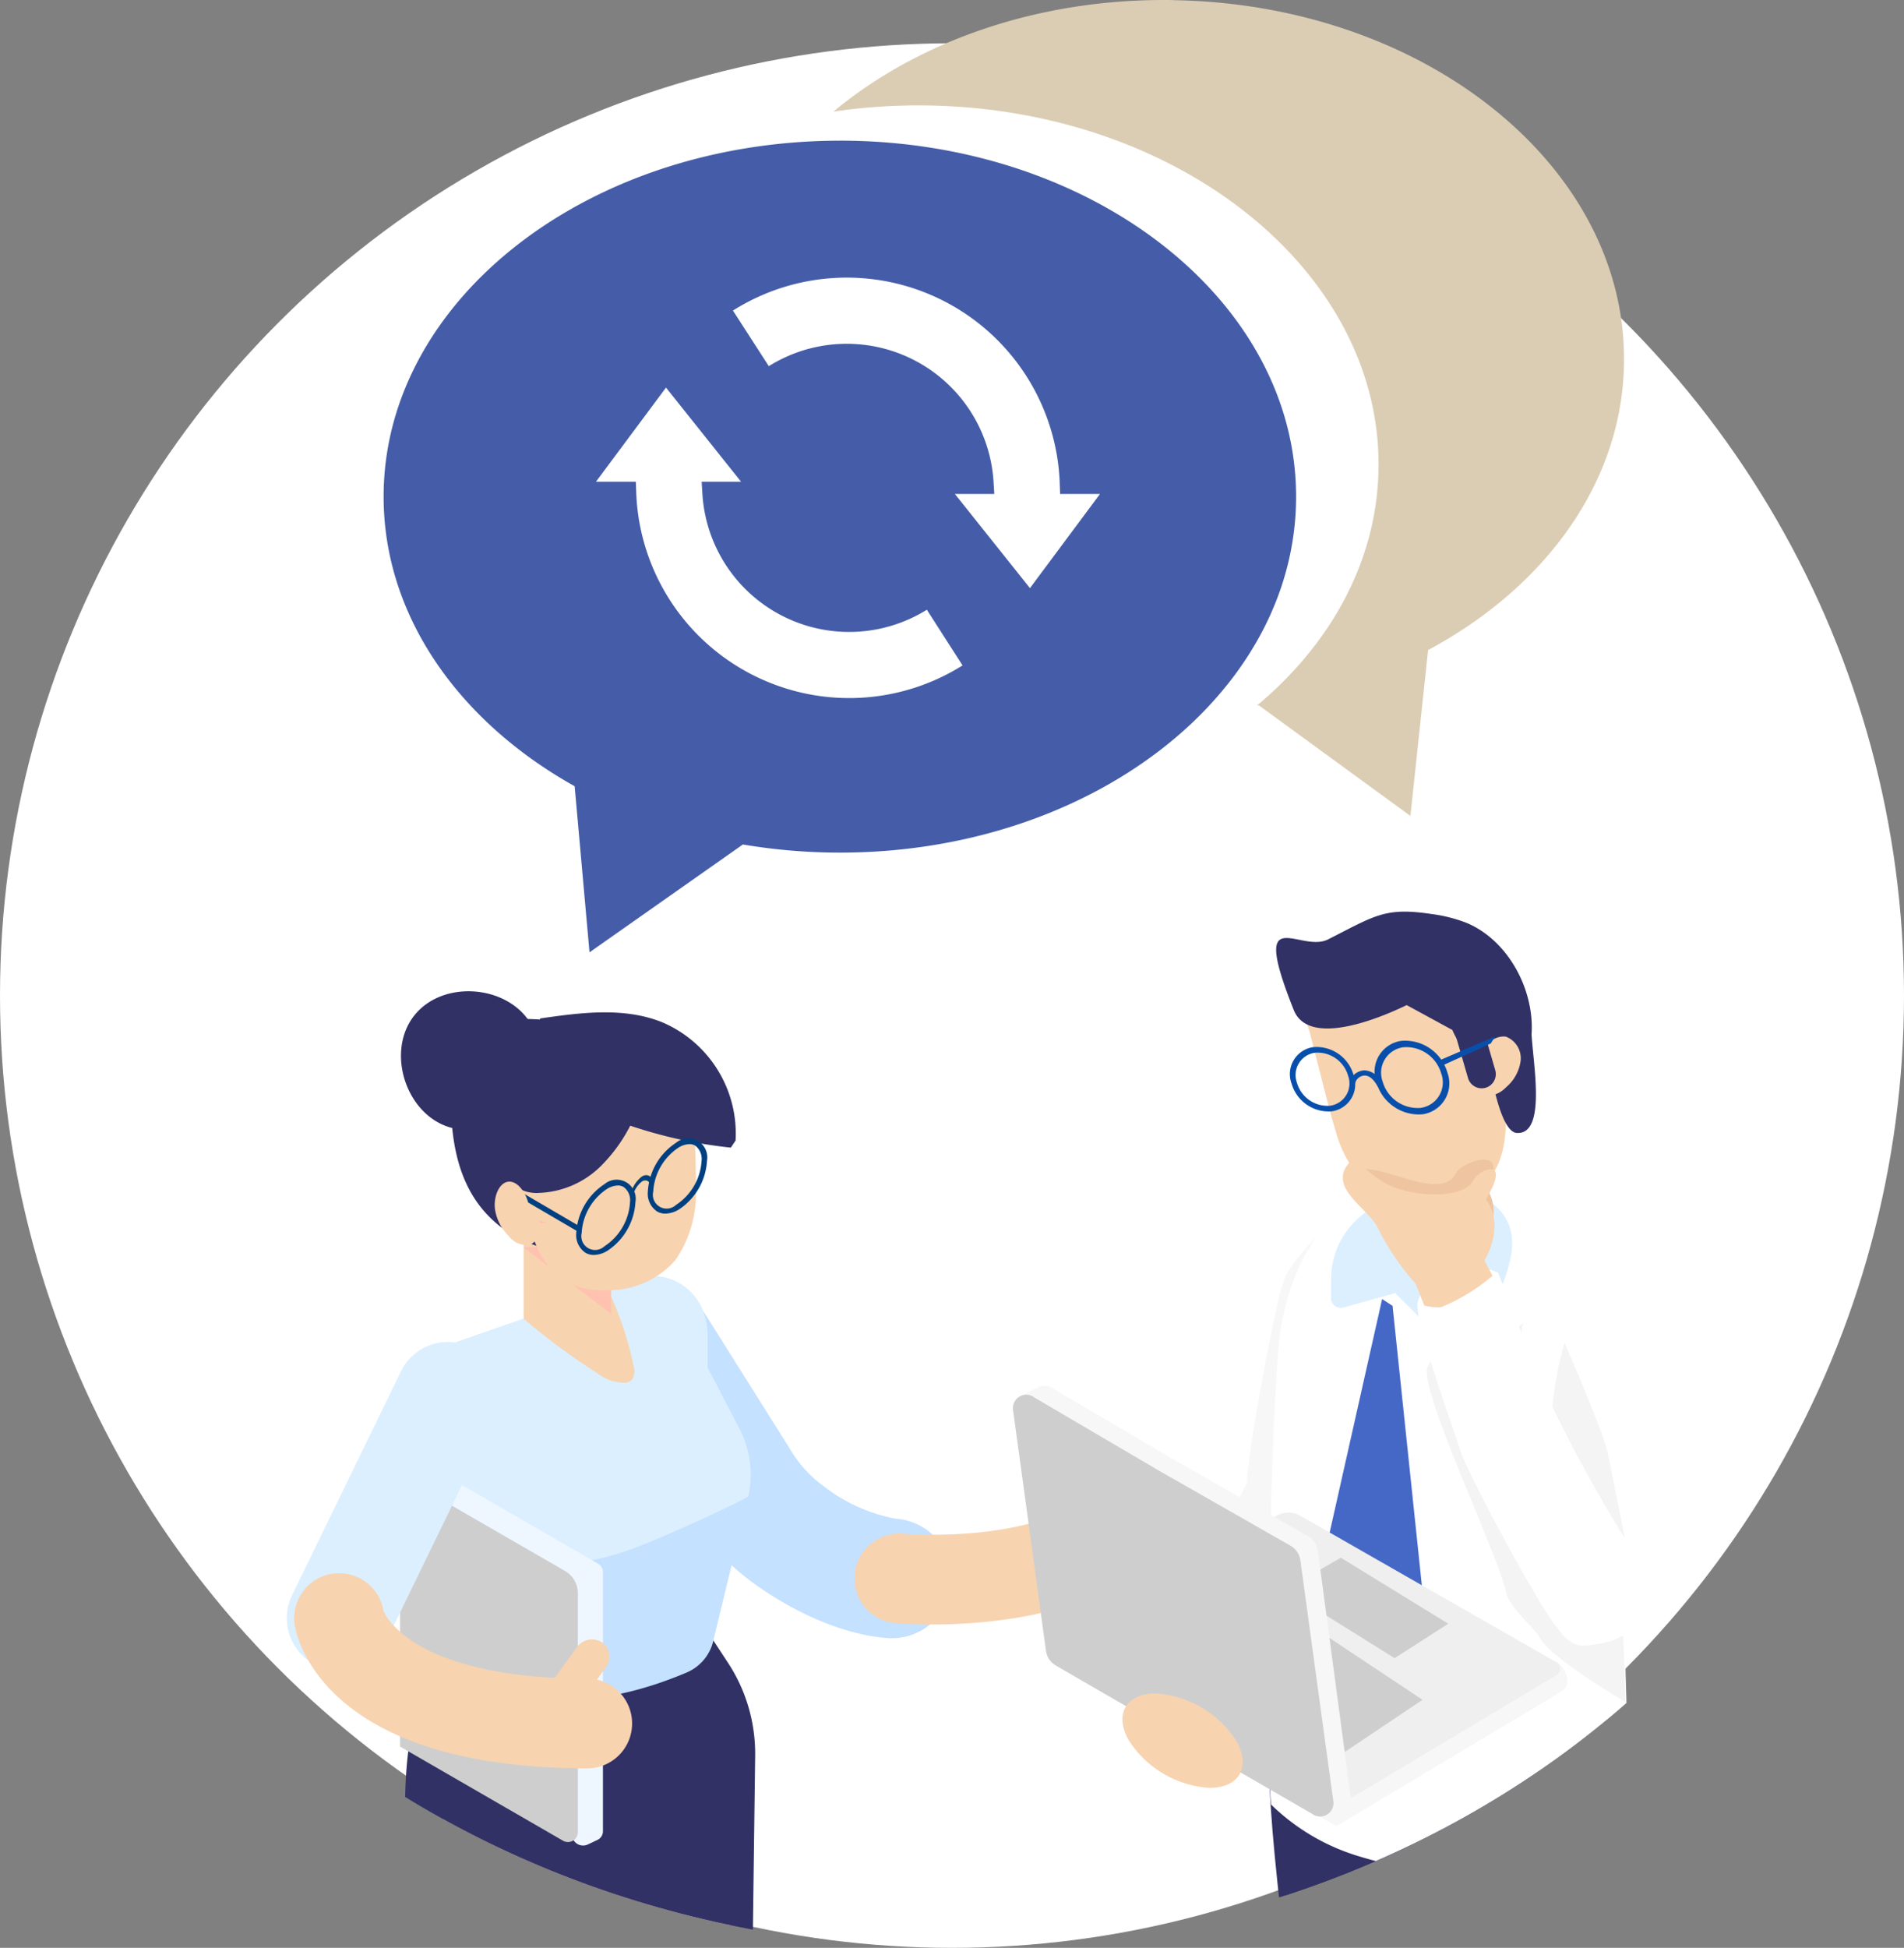 <svg xmlns="http://www.w3.org/2000/svg" xmlns:xlink="http://www.w3.org/1999/xlink" width="176" height="180" viewBox="0 0 176 180"><rect x="0" y="0" width="176" height="180" fill="#808080" stroke="none"/><defs><clipPath id="a"><path d="M0,103.107c0-17,6.312-32.708,17-45.437V0H163V62.863a69.533,69.533,0,0,1,13,40.244C176,145.574,136.6,180,88,180S0,145.574,0,103.107Z" transform="translate(1534 2404)" fill="#f4f4f4"/></clipPath><clipPath id="b"><rect width="126.586" height="262.493" fill="none"/></clipPath><clipPath id="d"><rect width="8.079" height="7.253" fill="none"/></clipPath></defs><g transform="translate(-1002 -2257.945)"><circle cx="88" cy="88" r="88" transform="translate(1002 2261.945)" fill="#fff"/><g transform="translate(-532 -146.055)" clip-path="url(#a)"><g transform="translate(1560.511 2404)"><g clip-path="url(#b)"><g clip-path="url(#b)"><path d="M66.528,195.561a5.529,5.529,0,0,0,.365-11.045,15.552,15.552,0,0,1-6.742-3.049,11.444,11.444,0,0,1-3.114-3.5c-.031-.053-.063-.106-.1-.159L49.3,165.669a5.529,5.529,0,0,0-9.359,5.889l7.593,12.067a22.408,22.408,0,0,0,6.075,6.757c4.061,2.981,8.751,4.913,12.544,5.167.126.009.252.013.376.013" transform="translate(-10.588 -44.172)" fill="#c4e1ff"/><path d="M28.381,335.293a3.544,3.544,0,0,1,.114.429Z" transform="translate(-7.687 -90.815)" fill="#004080"/><path d="M28.28,334.912c-.012-.037-.028-.073-.041-.109q-.113-.461-.231-.915Z" transform="translate(-7.586 -90.434)" fill="#004080"/><path d="M17.249,335.3c.053-1.783.806-3.006,2.712-3.228a6.515,6.515,0,0,1,3.766.359,3.421,3.421,0,0,1,1.6,1.853c.765,2.082,2.965,19.777-1.418,17.524-4.767-2.451-6.8-11.79-6.656-16.508" transform="translate(-4.67 -89.913)" fill="#004080"/><path d="M38.9,325.542c3.574-4.139,7.6,1.734,9.5,4.169,1.291,1.655,5.781,6.048,5.289,8.353-.172.808-.27.771-1.067.985a5,5,0,0,1-2.451-.092,13.966,13.966,0,0,1-9.467-7.044c-.077,1.013-.1,2.027-.085,3.043a.292.292,0,0,1-.452.238q-.591-.386-1.159-.8c-1.413-1.045-.79-2.524-1.172-4.207a5.274,5.274,0,0,1,1.069-4.643" transform="translate(-10.207 -87.785)" fill="#004080"/><path d="M18.6,301.791a5.223,5.223,0,0,0-.285,2.933c.432,2.967,2.167,6.98,4.721,8.8a1.447,1.447,0,0,0,.793.338c.558.007.922-.545,1.075-1.045a15.649,15.649,0,0,0,.069-4.826q-.287-2.376-.572-4.75l5.538-38.951,1-14.789.822-14.523,1.547,31.15.556,30.457c-.013.291-.059-.268,0,0-1.94,3.218,4.876,8.131,7.157,8.884,1.113.367,3.085.617,2.85-1.281a4.724,4.724,0,0,0-1.14-2.09c-.7-.946-2.7-3.885-2.545-5.043.046-.338,4.551-33.674,4.551-33.674l1.1-45.505-11.255,4.6-18.345-2.684L19.3,228.4l-.2,35.969Z" transform="translate(-4.398 -59.013)" fill="#ffc2b0"/><path d="M42.695,206.242l2.14,3.261a15.3,15.3,0,0,1,2.521,8.589l-.575,44.354s-20.38,9.919-30.929-1.334l-.458-31.746s-2.508-17.885,5.051-22.052Z" transform="translate(-4.062 -55.861)" fill="#313166"/><path d="M41.153,153.1c-.013,0-.027.015-.04.029a.894.894,0,0,1-.014-.192.237.237,0,0,0,.054.163" transform="translate(-11.132 -41.423)" fill="#4168c3"/><path d="M17.148,173.438,18.7,179.27l3.062,17.714c.319,1.2,2.413,2.187,3.461,2.706,2.815,1.395,8.3,2.088,16.391-1.342a4.238,4.238,0,0,0,2.459-3.129l3.189-13.125.051-.264a9.248,9.248,0,0,0-.854-5.967l-2.955-5.672v-3.033c0-3.6-3.182-6.188-6.369-5.181l-2.866.995L26.5,165.679l-6.691,2.327a4.494,4.494,0,0,0-2.661,5.433" transform="translate(-4.601 -43.813)" fill="#c4e1ff"/><path d="M17.148,173.438,18.7,179.27c.78.964,1.56,1.934,2.346,2.9,1.644,2.038,3.368,4.137,5.657,5.205,3.809,1.781,8.183.326,12.049-1.314q3.585-1.509,7.092-3.223c.474-.227.96-.466,1.418-.742l.051-.264a9.248,9.248,0,0,0-.854-5.967l-2.955-5.672v-3.033c0-3.6-3.182-6.188-6.369-5.181l-2.866.995L26.5,165.679l-6.691,2.327a4.494,4.494,0,0,0-2.661,5.433" transform="translate(-4.601 -43.813)" fill="#dceffe"/><path d="M30.035,166.129a60.253,60.253,0,0,0,6.8,5.027,4.016,4.016,0,0,0,2.645.878.957.957,0,0,0,.559-.258,1.472,1.472,0,0,0,.147-1.264,29.671,29.671,0,0,0-2.385-7.09Z" transform="translate(-8.135 -44.263)" fill="#f7d3b0"/><path d="M30.024,153.09v10.223L38.1,164V153.09Z" transform="translate(-8.132 -41.465)" fill="#f7d3b0"/><g transform="translate(21.892 114.704)" style="mix-blend-mode:multiply;isolation:isolate"><g clip-path="url(#d)"><path d="M30.024,157.887l8.041,6.1.038.583v-7.253Z" transform="translate(-30.024 -157.312)" fill="#ffc2b0"/></g></g><path d="M20.812,135.08c.233-7.607,7-5.955,13.464-5.4a6.691,6.691,0,0,1,1.753.308,5.3,5.3,0,0,1,1.329.787c3.773,2.841,6.361,7.165,5.851,11.52-.957,8.177-12.519,11.277-18.731,5.251-3.358-3.257-3.8-8.063-3.666-12.466" transform="translate(-5.631 -34.977)" fill="#313166"/><path d="M45.834,146.1a10.846,10.846,0,0,1-1.891,6.486,8.226,8.226,0,0,1-6.378,2.787,7.07,7.07,0,0,1-3.8-.836c-2.173-1.3-3.189-4.1-3.739-6.75a22.324,22.324,0,0,1-.41-3.049,11.342,11.342,0,0,1,.339-3.453,9.929,9.929,0,0,1,4.346-5.666,15.658,15.658,0,0,1,6.6-2.09,5.3,5.3,0,0,1,3.316.4,2.826,2.826,0,0,1,1.341,1.858,2.177,2.177,0,0,1,.028.852c.071,2.168.141,4.319.211,6.487.028.976.057,1.967.028,2.973" transform="translate(-8.02 -36.144)" fill="#f7d3b0"/><path d="M49.68,140.8a42.953,42.953,0,0,1-9.5-2.094,15.43,15.43,0,0,1-6.1-3.419,6.858,6.858,0,0,1-2.026-6.422c3.759-.545,7.724-1.068,11.251.34a11.184,11.184,0,0,1,6.811,10.939Z" transform="translate(-8.632 -34.75)" fill="#313166"/><path d="M26.59,128.836c-2.037-3.793-8.187-4.349-10.872-.984s-.776,9.238,3.375,10.382a6.721,6.721,0,0,0,7.776-3.882,6.628,6.628,0,0,0-3.135-8.08Z" transform="translate(-3.921 -34.027)" fill="#313166"/><path d="M39.7,138.767a14.659,14.659,0,0,1-3.4,5.223,8.57,8.57,0,0,1-5.636,2.435,3.372,3.372,0,0,1-2.672-.987,3.657,3.657,0,0,1-.65-1.436,9.4,9.4,0,0,1,.386-6.146,7.133,7.133,0,0,1,4.545-4.023,8.022,8.022,0,0,1,6.279,1.235c1.31.846,2.532,2.3,2.155,3.809Z" transform="translate(-7.313 -36.191)" fill="#313166"/><rect width="0.501" height="7.151" transform="matrix(0.505, -0.863, 0.863, 0.505, 20.707, 110.182)" fill="#004080"/><path d="M32.586,154.833a.525.525,0,0,1-.522.058,1.325,1.325,0,0,0-.034-.186Z" transform="translate(-8.675 -41.902)" fill="#ffc2b0"/><path d="M27.409,149.807c.816-.283,1.623.627,1.978,1.665a9.09,9.09,0,0,0,.551,1.55,1.169,1.169,0,0,0,.59.527,1.759,1.759,0,0,1-.884,2.033,2.065,2.065,0,0,1-1.988-.8,4.372,4.372,0,0,1-1.277-2.5c-.125-1.027.289-2.215,1.031-2.473" transform="translate(-7.138 -40.561)" fill="#f7d3b0"/><path d="M45.481,149.985c-.15-.51-.478-.69-.857-.472a2.261,2.261,0,0,0-.856,1.461l-.244-.04a2.91,2.91,0,0,1,1.1-1.878c.486-.281.909-.048,1.1.607Z" transform="translate(-11.788 -40.341)" fill="#fab300"/><path d="M45.481,149.985c-.15-.51-.478-.69-.857-.472a2.261,2.261,0,0,0-.856,1.461l-.244-.04a2.91,2.91,0,0,1,1.1-1.878c.486-.281.909-.048,1.1.607Z" transform="translate(-11.788 -40.341)" fill="#004080"/><path d="M38.32,156.478a1.523,1.523,0,0,1-.772-.2,1.982,1.982,0,0,1-.853-1.826,5.777,5.777,0,0,1,2.61-4.521,1.759,1.759,0,0,1,2.861,1.652,5.777,5.777,0,0,1-2.61,4.521,2.5,2.5,0,0,1-1.236.375m2.22-6.421a2.014,2.014,0,0,0-.984.307,5.225,5.225,0,0,0-2.36,4.088,1.272,1.272,0,0,0,2.11,1.218,5.224,5.224,0,0,0,2.36-4.087,1.511,1.511,0,0,0-.6-1.392,1.027,1.027,0,0,0-.523-.133" transform="translate(-9.939 -40.508)" fill="#004080"/><path d="M47.393,151.239a1.532,1.532,0,0,1-.773-.2,1.983,1.983,0,0,1-.852-1.827,5.779,5.779,0,0,1,2.61-4.521,1.759,1.759,0,0,1,2.861,1.652,5.78,5.78,0,0,1-2.611,4.521,2.507,2.507,0,0,1-1.235.374m2.219-6.42a2.009,2.009,0,0,0-.984.307,5.224,5.224,0,0,0-2.36,4.087,1.272,1.272,0,0,0,2.109,1.218,5.225,5.225,0,0,0,2.36-4.088,1.514,1.514,0,0,0-.6-1.392,1.031,1.031,0,0,0-.524-.133" transform="translate(-12.396 -39.089)" fill="#004080"/><path d="M16.683,191.543l-2.324-4.88,1.9-.9a.889.889,0,0,1,.822.034l15.586,9a.887.887,0,0,1,.445.769v23.953a.887.887,0,0,1-.51.8l-.888.419a1.027,1.027,0,0,1-1.366-.488l-1.159-2.435L16.683,210.6Z" transform="translate(-3.889 -50.292)" fill="#eef7ff"/><path d="M14.359,212.056l15.062,8.7a.914.914,0,0,0,1.371-.792V197.873a2.353,2.353,0,0,0-1.177-2.038l-15.257-8.808Z" transform="translate(-3.889 -50.657)" fill="#cecece"/><path d="M4.835,200.4a4.837,4.837,0,0,0,4.354-2.723l10.1-20.763a4.838,4.838,0,0,0-8.7-4.231L.488,193.443A4.839,4.839,0,0,0,4.835,200.4" transform="translate(0 -46.033)" fill="#dceffe"/><path d="M79.132,201.564c4.279,0,11.76-.545,17.6-3.87a4.146,4.146,0,1,0-4.1-7.208c-6.222,3.538-16.041,2.7-16.138,2.692a4.146,4.146,0,0,0-.763,8.258c.158.015,1.444.128,3.4.128" transform="translate(-19.495 -51.446)" fill="#f7d3b0"/><path d="M28.093,217.417a4.147,4.147,0,0,0,0-8.293c-16.544,0-18.9-6.206-18.905-6.268A4.147,4.147,0,0,0,1,204.2c.223,1.353,2.871,13.217,27.089,13.217" transform="translate(-0.257 -54.003)" fill="#f7d3b0"/><path d="M33.853,213.931h0a1.7,1.7,0,0,0,2.319-.421l2.325-3.183a1.6,1.6,0,0,0-.354-2.272h0a1.7,1.7,0,0,0-2.319.421L33.5,211.658a1.6,1.6,0,0,0,.354,2.273" transform="translate(-8.987 -56.275)" fill="#f7d3b0"/><path d="M95.1,191.907c0,2.648.968,4.795,2.161,4.795s2.162-2.147,2.162-4.795-.968-4.795-2.162-4.795-2.161,2.147-2.161,4.795" transform="translate(-25.758 -50.68)" fill="#f7d3b0"/><path d="M100.767.008C88.359-.2,77.133,3.791,69.3,10.314a53.986,53.986,0,0,1,8.775-.567c23.288.394,41.918,15.44,41.61,33.6-.144,8.482-4.393,16.144-11.252,21.863.063-.009.128-.015.192-.026L122.635,75.4l1.632-15.327c10.788-5.786,17.924-15.424,18.111-26.456.308-18.165-18.322-33.21-41.61-33.6" transform="translate(-18.771 0)" fill="#dbcdb4"/><path d="M54.446,17.829a53.818,53.818,0,0,0-8.764.716C26.6,21.692,12.273,34.9,12.273,50.724c0,11.033,6.972,20.791,17.659,26.759l1.373,15.351,14.178-9.967a53.836,53.836,0,0,0,8.963.752c12.415,0,23.576-4.185,31.293-10.845,6.761-5.834,10.88-13.566,10.88-22.049,0-18.168-18.881-32.9-42.173-32.9" transform="translate(-3.324 -4.829)" fill="#455da8"/><path d="M129.784,165.2a137.4,137.4,0,0,0-2.72,16.983c.011,1.789-4.5,10.567-4.5,10.567a8.327,8.327,0,0,1-4.119,1.724c-2.276.187-2.535-1.628-3.462-2.855s3.63-10.245,4.875-12.506c-.034-2.247,2.68-17.257,3.541-19.077s4.539-6.076,6.067-4.561c4.351,4.314.318,9.725.318,9.725" transform="translate(-31.11 -42.025)" fill="#f7f7f7"/><path d="M132.563,324.513a3.027,3.027,0,0,1,2.65,1.983,8.836,8.836,0,0,1,.467,3.455,2.939,2.939,0,0,1-2.557,3.714,20.966,20.966,0,0,1-3.654.758c-1.407.121-2.833-.042-4.228.17-.89.135-1.748.42-2.624.626a14.978,14.978,0,0,1-7.544-.194,2.827,2.827,0,0,1-1.467-.806,2.122,2.122,0,0,1,.208-2.589,6.228,6.228,0,0,1,2.333-1.533l7.715-3.535c2.522-1.156,5.133-2.333,7.908-2.4.887-.02,2.055.381,1.975,1.262Z" transform="translate(-30.674 -87.801)" fill="#313166"/><path d="M135.734,326.341h0a3.219,3.219,0,0,0,2.949-3.47l-.4-4.927a3.22,3.22,0,1,0-6.419.524l.4,4.925a3.221,3.221,0,0,0,3.47,2.948" transform="translate(-35.713 -85.315)" fill="#dceffe"/><path d="M152.291,340.671c-.487.889-.993,1.767-1.467,2.651a21.579,21.579,0,0,0-1.319,2.766c-.52,1.423-1.5,4.192-.268,5.484,1.851,1.945,4.869.279,6.373-1.094a59.846,59.846,0,0,0,6.224-6.614,8.108,8.108,0,0,0,1.874-3.372c.77-3.905-1.522-9.442-6.328-8.145a4.027,4.027,0,0,0-2.918,3.294,22.3,22.3,0,0,1-2.171,5.031" transform="translate(-40.26 -89.964)" fill="#313166"/><path d="M160.892,337.036h0a3.22,3.22,0,0,0,3.221-3.22v-4.941a3.22,3.22,0,1,0-6.44,0v4.941a3.22,3.22,0,0,0,3.219,3.22" transform="translate(-42.706 -88.204)" fill="#dceffe"/><path d="M157.771,231.476c-.478,2.2-.908,14.423-.908,14.423l-9.639-4.26-13.281-2.859-7.082,7.765s-3.546-25.59-1.828-25.63,32.738,3.592,32.738,3.592.37,5.267,0,6.969" transform="translate(-33.738 -59.835)" fill="#313166"/><path d="M137.263,206.241l16.127,5.116,4.528,6.735-1.763,42.446v37.056a3.529,3.529,0,0,1-3.53,3.53H150.2a3.529,3.529,0,0,1-3.517-3.234l-3.716-44.245-1.227-16.764-1.345-1.244-1.707,20.092-.856,34.524a3.435,3.435,0,0,1-3.684,3.591l-1.711-.126a3.435,3.435,0,0,1-3.147-2.93l-1.644-38.174-2.838-39.777Z" transform="translate(-33.804 -55.861)" fill="#313166"/><path d="M125.372,165.6c-1.029,13.755-1.065,38.743-.672,42.175a19.755,19.755,0,0,0,8.312,4.836c4.742,1.433,9.181,1.658,14.581,2.047,3.462.251,4.678-.553,6.5-1.2,0,0,3.816-2.987,3.736-5.507L156.6,165.968c-.081-2.106.592-4.088-.825-5.586a8.025,8.025,0,0,0-1.863-1.518l-4.555-2.876s-4.558-4.557-9.115-4.557c-9.115,0-10.115,2.715-11.107,3.713-1.591,1.6-3.43,6.076-3.758,10.457" transform="translate(-33.713 -41.015)" fill="#fff"/><path d="M162.909,201.889,161.682,170.2a8.549,8.549,0,0,0-2.329-5.568,18.294,18.294,0,0,0-2.349.384,2.322,2.322,0,0,0-.647.263,6.077,6.077,0,0,0-2.875,1.519c-1.762,1.843-8.742,1.907-8.954,4.425-.238,2.829,6.793,17.6,7.315,20.49.243,1.346,2.617,3.291,3.159,4.265,1.078,1.938,7.907,5.908,7.907,5.908" transform="translate(-39.144 -44.592)" fill="#f4f4f4"/><path d="M137.91,165.264l-.965-.629-5.083,22.617a3.481,3.481,0,0,0,.207,2.042l3.146,7.267a.787.787,0,0,0,1.38.138l4.058-5.257Z" transform="translate(-35.697 -44.592)" fill="#4568c7"/><path d="M148.109,159.78a14.794,14.794,0,0,0,.882-2.8c1.877-9.306-16.61-8.246-16.61,2.1v1.614a.9.9,0,0,0,1.129.928l4.81-1.331,4,3.994a1.474,1.474,0,0,0,2.416-.063c1.012-1.314,2.185-2.874,3.372-4.44" transform="translate(-35.856 -40.794)" fill="#dceffe"/><path d="M149.593,137.847l.063.015-.039-.229Z" transform="translate(-40.518 -37.278)" fill="#4168c3"/><path d="M147.875,149.533l-.049.012c.026,1.552-1.474,3.035-3.643,3.5a4.36,4.36,0,0,1-4.522-1.277,2.461,2.461,0,0,1-.235-.425l-.048.01-.094-.446h0l-1.952-9.117a4.359,4.359,0,0,1,2.785-5c.217-.065.453-.133.693-.184a4.721,4.721,0,0,1,1.512-.02,4.323,4.323,0,0,1,1.122.365,4.1,4.1,0,0,1,.6.354,4.359,4.359,0,0,1,1.783,2.668l1.953,9.117h0Z" transform="translate(-37.17 -36.98)" fill="#f7d3b0"/><path d="M141.615,136.531a4.943,4.943,0,0,1,.7.052,4.294,4.294,0,0,1,1.122.364l1.225,5.725c.736,3.434-1.374,6.985-5.006,9.1a2.429,2.429,0,0,1-.235-.424l-.047.009-.095-.446h0l-1.953-9.117a4.386,4.386,0,0,1-.1-.931,4.368,4.368,0,0,1,2.882-4.071c.217-.066.453-.134.693-.184a4.556,4.556,0,0,1,.807-.071" transform="translate(-37.17 -36.98)" fill="#f1b989"/><path d="M131.975,138.144a10.879,10.879,0,0,0,3.632,5.718,8.249,8.249,0,0,0,6.92.9,7.09,7.09,0,0,0,3.421-1.864c1.73-1.859,1.925-4.841,1.716-7.544a22.363,22.363,0,0,0-.458-3.051,11.353,11.353,0,0,0-1.29-3.23,9.955,9.955,0,0,0-5.766-4.243,15.678,15.678,0,0,0-6.942-.169,5.308,5.308,0,0,0-3.081,1.313,2.832,2.832,0,0,0-.771,2.163,2.173,2.173,0,0,0,.211.828c.537,2.107,1.07,4.2,1.607,6.306.245.946.494,1.909.8,2.87" transform="translate(-35.034 -33.683)" fill="#f7d3b0"/><path d="M152.886,134.893l.05.018-.042-.2Z" transform="translate(-41.41 -36.487)" fill="#4168c3"/><path d="M152.648,134.935l-.176-.047c-.158-.035-.365-.039-.421.122-.042.109.1.182.182.173l-.227.437a.7.7,0,0,0,.641-.686" transform="translate(-41.171 -36.53)" fill="#4168c3"/><path d="M127.047,124.617c-4.1-10.295.555-5.186,3.181-6.516,4.381-2.22,5.26-2.982,9.543-2.346a13.847,13.847,0,0,1,3.2.8c3.8,1.544,6.352,6.1,6.062,10.346.176,2.89,1.347,9.23-1.352,9.09-1.442-.076-2.227-4.835-2.32-4.988-1.048-1.725-2.753-2.353-3.647-4.529l-4.222-2.3c-2.971,1.439-9.107,3.805-10.443.448" transform="translate(-33.972 -31.294)" fill="#313166"/><path d="M151.358,134.983a.9.9,0,0,0-.294,1.288,1.253,1.253,0,0,0,1.294.505,2.6,2.6,0,0,0,1.219-.725,3.88,3.88,0,0,0,1.345-2.4,2.139,2.139,0,0,0-1.37-2.287,1.848,1.848,0,0,0-1.966,1.341,6.593,6.593,0,0,0-.186,2.736Z" transform="translate(-40.876 -35.572)" fill="#f7d3b0"/><line x1="0.213" y1="0.447" transform="translate(106.823 98.104)" fill="#084fab"/><path d="M150.788,134.954h0a1.313,1.313,0,0,0,.893-1.622l-1.522-5.249a1.31,1.31,0,0,0-2.516.729l1.521,5.25a1.314,1.314,0,0,0,1.624.892" transform="translate(-39.975 -34.435)" fill="#313166"/><path d="M146.254,133.524l5.052-2.174-.4.65-4.419,2.014" transform="translate(-39.613 -35.577)" fill="#084fab"/><path d="M138.086,135.747a4.077,4.077,0,0,0,4.26,2.941,2.882,2.882,0,0,0,2.3-3.848,4.076,4.076,0,0,0-4.259-2.942,2.882,2.882,0,0,0-2.3,3.849m.574-.079a2.378,2.378,0,0,1,1.9-3.175,3.364,3.364,0,0,1,3.514,2.427,2.378,2.378,0,0,1-1.9,3.175,3.363,3.363,0,0,1-3.514-2.427" transform="translate(-37.362 -35.716)" fill="#084fab"/><path d="M127.329,136.061a3.564,3.564,0,0,0,3.723,2.57,2.519,2.519,0,0,0,2.008-3.364,3.563,3.563,0,0,0-3.722-2.57,2.519,2.519,0,0,0-2.01,3.364m.5-.069a2.077,2.077,0,0,1,1.657-2.774,2.937,2.937,0,0,1,3.07,2.12,2.078,2.078,0,0,1-1.657,2.775,2.94,2.94,0,0,1-3.07-2.12" transform="translate(-34.453 -35.934)" fill="#084fab"/><path d="M137.308,137.111c-.249-.435-.634-.974-1.19-.981a.945.945,0,0,0-.863.673c-.125.331-.658.105-.5-.212a1.559,1.559,0,0,1,1.369-.941,1.83,1.83,0,0,1,1.607,1.284c.118.276-.276.424-.418.177" transform="translate(-36.49 -36.741)" fill="#084fab"/><path d="M143.769,205.84,120,192.871,97.67,206.238,123.477,221l20.847-12.48a1.038,1.038,0,0,0,.5-.89,2.033,2.033,0,0,0-1.059-1.785" transform="translate(-26.454 -52.24)" fill="#f7f7f7"/><path d="M122.138,219.472,96.331,204.715,117.573,192a2.162,2.162,0,0,1,2.185-.022l23.712,13.559a.671.671,0,0,1,.012,1.159Z" transform="translate(-26.091 -51.92)" fill="#efefef"/><path d="M114.49,198.248l18.85,12.525-8.533,5.725L104.7,204.951Z" transform="translate(-28.357 -53.696)" fill="#cecece"/><path d="M141.641,203.516l-9.928-6.1-5.142,2.973,10.112,6.31Z" transform="translate(-34.282 -53.47)" fill="#cecece"/><path d="M123.436,213.734l-3.054-22.9a1.843,1.843,0,0,0-.891-1.305l-12.213-6.968-11.469-6.731a1.517,1.517,0,0,0-.9-.214l-.015-.009-.026.013a20.029,20.029,0,0,0-2.268,1.151l1.294.677,2.987,21.833a1.844,1.844,0,0,0,.891,1.305l22.782,14.525c1.032.606,2.766-.787,2.883-1.382" transform="translate(-25.08 -47.565)" fill="#f7f7f7"/><path d="M94.047,177.036l11.469,6.732,12.213,6.967a1.843,1.843,0,0,1,.891,1.305l3.046,22.263a1.235,1.235,0,0,1-1.974,1.188l-23.683-13.7a1.844,1.844,0,0,1-.891-1.305l-3.046-22.263a1.235,1.235,0,0,1,1.974-1.188" transform="translate(-24.934 -47.888)" fill="#cecece"/><path d="M116.489,219.049a9.558,9.558,0,0,0-7.434-4.419c-2.757-.035-3.9,1.886-2.551,4.292a9.557,9.557,0,0,0,7.434,4.42c2.757.035,3.9-1.887,2.551-4.292" transform="translate(-28.693 -58.133)" fill="#f7d3b0"/><path d="M168.611,168.8c-.614-2.777-2.022-6.349-6.025-7.223-3.606-.787-4.9,2.729-5.857,4.362s1.573,17.08,1.023,19.22,1.167,10.953,4.678,10.647,6.55-1.646,6.275-8.207c-.238-5.655.791-14.793-.095-18.8" transform="translate(-42.392 -43.734)" fill="#fff"/><path d="M161.5,170.181s3.573,8.13,4,10.214,2.017,10,2.017,10H161.5A58.879,58.879,0,0,1,160.264,181a33.65,33.65,0,0,1,1.232-10.822" transform="translate(-43.394 -46.094)" fill="#f4f4f4"/><path d="M162.372,185.5a137.381,137.381,0,0,1-8.088-15.179c-.571-1.7-3.491-9.162-3.491-9.162a4.155,4.155,0,0,0-3.261-.167c-2.213.562-3.679,1.344-4.158,2.805s3.283,11.8,3.98,13.941,7.466,14.719,8.871,16.16,6.272,1.464,7.224-.464c2.715-5.493-1.077-7.934-1.077-7.934" transform="translate(-38.822 -43.548)" fill="#fff"/><path d="M147.187,157.74c-.377.612-3.156,1.7-3.816,1.79a2.52,2.52,0,0,1-1.311-.236l-1.044-1.932a23.631,23.631,0,0,1-3.391-4.946c-.781-1.978-2.214-2.238-2.216-4.238,1.526-1.544,7.908,3.013,9.375,0,.491-1.007,5.16-2.65,2.728,1.377,1.862,2.483-.468,5.757-.468,5.757Z" transform="translate(-36.676 -39.81)" fill="#efc4a0"/><path d="M147.711,157.779a17.642,17.642,0,0,1-4.758,2.9,4.522,4.522,0,0,1-1.55-.165l-.8-2a23.631,23.631,0,0,1-3.391-4.946c-.781-1.978-4.851-3.862-2.739-6.241.715-.438,1.891,1.17,3.54,2,2.428,1.227,7.063,1.391,7.937-.4.491-1.008,3.582-2.248,1.15,1.78,1.862,2.483-.131,5.663-.131,5.663Z" transform="translate(-36.258 -39.883)" fill="#f7d3b0"/><path d="M52.606,54.046l-6.938-8.7-6.474,8.7h3.685l.036.969A19.7,19.7,0,0,0,73.08,71.021l-3.3-5.146A13.591,13.591,0,0,1,49.029,55.113l-.065-1.067Zm33.178,1.133H82.1l-.036-.97A19.7,19.7,0,0,0,51.854,38.23l.6.926,2.718,4.212A13.592,13.592,0,0,1,75.949,54.11l.066,1.069H72.372l6.939,8.7Z" transform="translate(-10.616 -9.53)" fill="#fff"/></g></g></g></g></g></svg>